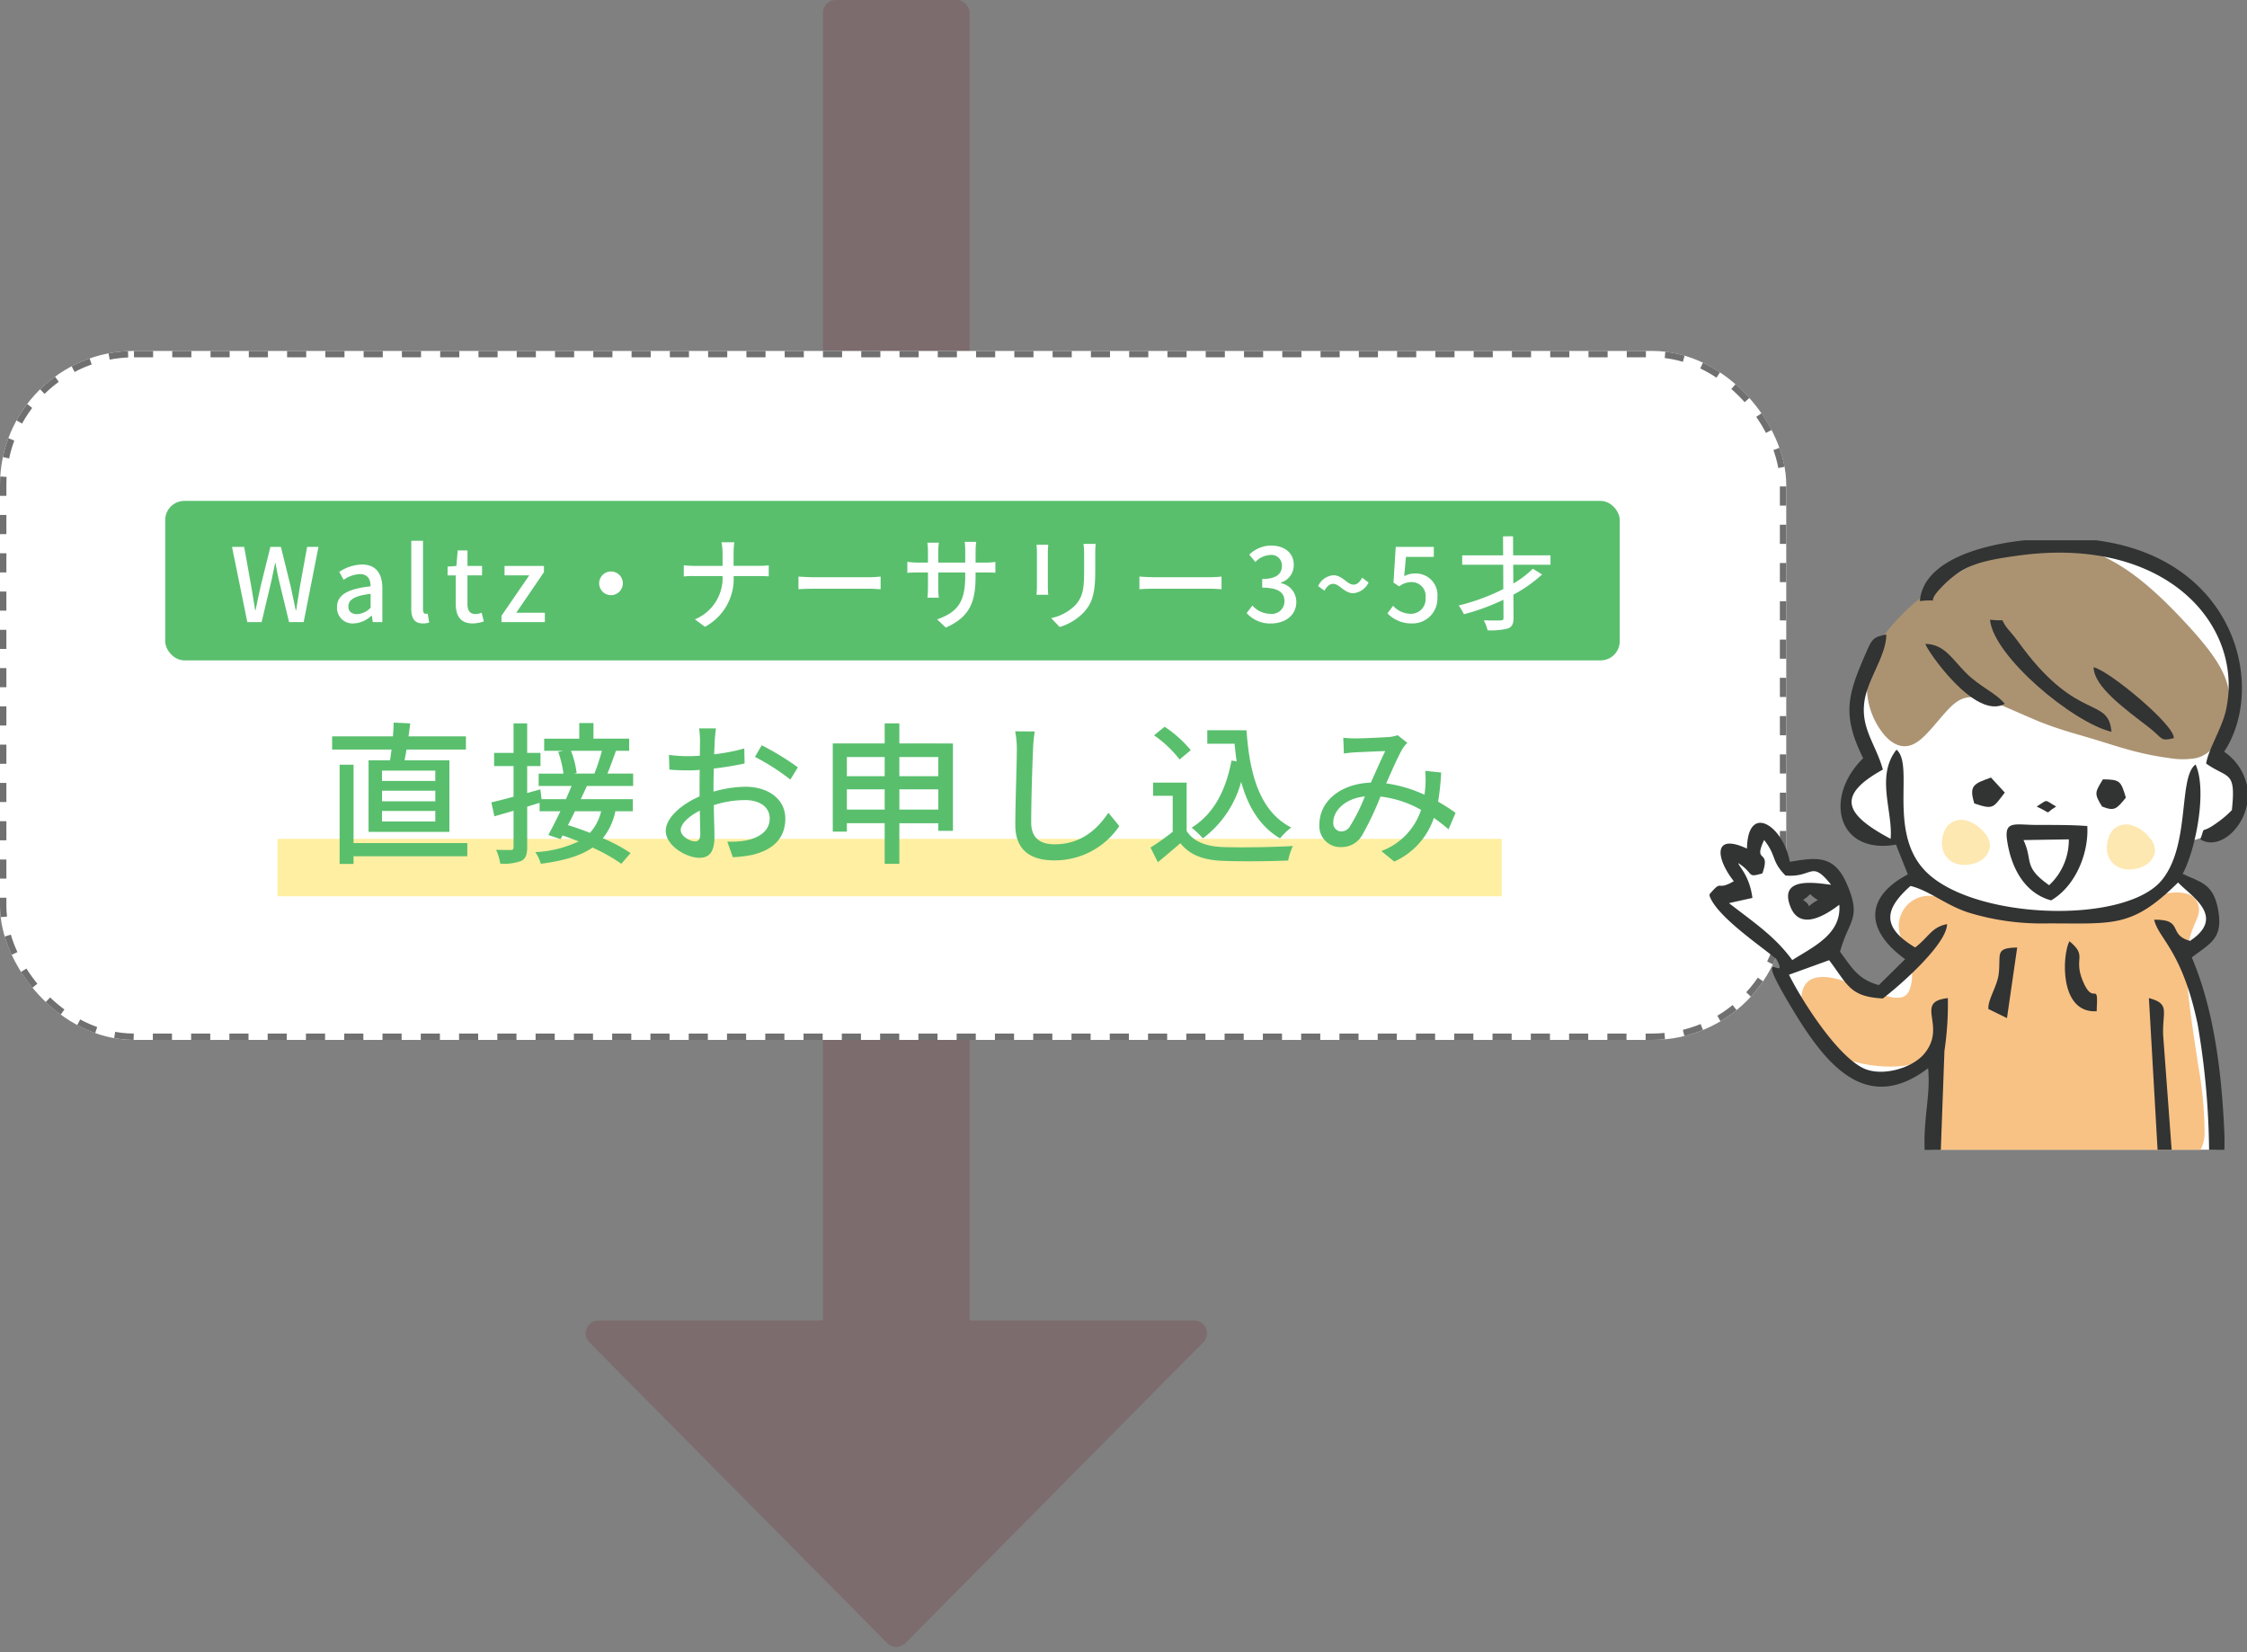 <svg xmlns="http://www.w3.org/2000/svg" width="352.223" height="259" viewBox="0 0 352.223 259">
  <rect x="0" y="0" width="352.223" height="259" fill="#808080" stroke="none"/>
  <g id="グループ_4270" data-name="グループ 4270" transform="translate(-832.5 -3686.265)">
    <g id="グループ_3616" data-name="グループ 3616" transform="translate(921.5 3686.265)">
      <path id="多角形_66" data-name="多角形 66" d="M50.079,1.435a2,2,0,0,1,2.842,0l46.7,47.158A2,2,0,0,1,98.2,52H4.8a2,2,0,0,1-1.421-3.407Z" transform="translate(103 259) rotate(180)" fill="#7c6c6e"/>
      <rect id="長方形_558" data-name="長方形 558" width="23" height="214" rx="2" transform="translate(40)" fill="#7c6c6e"/>
    </g>
    <g id="長方形_1584" data-name="長方形 1584" transform="translate(832.5 3741.274)" fill="#fff" stroke="#707070" stroke-width="1" stroke-dasharray="3">
      <rect width="280" height="108" rx="21" stroke="none"/>
      <rect x="0.5" y="0.5" width="279" height="107" rx="20.5" fill="none"/>
    </g>
    <line id="線_1284" data-name="線 1284" x2="191.898" transform="translate(876 3822.259)" fill="none" stroke="#ffefa2" stroke-width="9"/>
    <path id="パス_15694" data-name="パス 15694" d="M17.736-11.088H9.384V-12.7h8.352Zm0,3.192H9.384V-9.552h8.352Zm0,3.168H9.384V-6.384h8.352Zm-10.464-9.6V-3.1H19.944V-14.328H12.912c.1-.5.216-1.08.312-1.68h9.312v-2.064h-9c.1-.672.192-1.368.264-2.04l-2.592-.12c-.024.648-.048,1.392-.12,2.16H1.56v2.064h9.312c-.072.6-.144,1.152-.24,1.68ZM22.752-1.344H4.92V-13.632H2.736V1.92H4.92V.72H22.752Zm21.1-14.472a32.829,32.829,0,0,1-1.176,3.576H39.48l.408-.1A14,14,0,0,0,39-15.816Zm-.12,9.48a7.706,7.706,0,0,1-1.752,3.384c-1.176-.456-2.352-.888-3.456-1.2.36-.7.744-1.44,1.1-2.184Zm5.016-3.96V-12.24H44.712c.432-.984.888-2.328,1.344-3.576H48.12v-1.9H42.528V-20.16H40.3v2.448H34.8v1.9h3l-.792.168a17.089,17.089,0,0,1,.816,3.408H33.936V-10.3H39.1c-.264.648-.576,1.344-.888,2.064H34.392L34.2-9.768l-2.064.576v-4.224h2.088V-15.48H32.136v-4.632H30v4.632H26.952v2.064H30v4.8c-1.32.36-2.52.672-3.48.888L27-5.544l3-.864V-.72c0,.336-.12.456-.432.456s-1.3,0-2.3-.024a8.8,8.8,0,0,1,.648,2.16,7.7,7.7,0,0,0,3.312-.432c.672-.36.912-.984.912-2.16V-7.056c.648-.192,1.3-.408,1.944-.6v1.32h3.264c-.672,1.392-1.344,2.712-1.9,3.72l1.92.648.312-.576c.816.288,1.68.6,2.52.936A17.8,17.8,0,0,1,33.408.072,6.105,6.105,0,0,1,34.272,1.9c3.624-.48,6.24-1.248,8.112-2.544A28.487,28.487,0,0,1,46.9,1.9l1.44-1.68a25.518,25.518,0,0,0-4.344-2.328A9.864,9.864,0,0,0,45.96-6.336H48.7v-1.9h-8.16c.336-.72.672-1.416.96-2.064ZM61.728-19.32h-2.64a15.605,15.605,0,0,1,.144,1.9c0,.432-.024,1.3-.024,2.376q-.9.072-1.656.072a24.247,24.247,0,0,1-3.192-.192l.072,2.3c.792.072,1.7.12,3.168.12q.684,0,1.584-.072c-.024.912-.024,1.824-.024,2.664v1.488c-2.832,1.224-5.3,3.36-5.3,5.4,0,2.3,3.192,4.224,5.28,4.224,1.416,0,2.352-.744,2.352-3.288,0-.96-.072-2.976-.1-4.968a16.237,16.237,0,0,1,4.92-.792c2.184,0,3.84,1.032,3.84,2.88,0,2.016-1.752,3.072-3.768,3.456a12.658,12.658,0,0,1-2.88.168L64.368.864A18.654,18.654,0,0,0,67.416.5C70.944-.336,72.6-2.328,72.6-5.184c0-3.072-2.688-4.992-6.264-4.992a18.747,18.747,0,0,0-4.992.768v-.84c0-.864.024-1.824.048-2.784,1.656-.192,3.432-.48,4.824-.792l-.048-2.352a30.081,30.081,0,0,1-4.728.912c.048-.864.072-1.632.1-2.208C61.584-18.048,61.656-18.864,61.728-19.32ZM68.9-16.68l-1.056,1.824A34.763,34.763,0,0,1,73.392-11.3l1.176-1.92A42.981,42.981,0,0,0,68.9-16.68Zm-12.7,13.3c0-.96,1.248-2.184,3-3.048.024,1.56.072,2.952.072,3.72,0,.792-.336,1.1-.816,1.1C57.648-1.608,56.208-2.424,56.208-3.384ZM90.48-6.6V-9.768h6.1V-6.6Zm-8.232,0V-9.768h5.928V-6.6Zm5.928-8.232v3H82.248v-3Zm8.4,0v3h-6.1v-3Zm-6.1-2.136v-3.144h-2.3v3.144H80.04V-3.144h2.208v-1.32h5.928V1.9h2.3v-6.36h6.1v1.2h2.3v-13.7ZM111.7-18.84l-3.072-.024a13.888,13.888,0,0,1,.264,2.784c0,2.3-.24,8.5-.24,11.9,0,3.984,2.448,5.544,6.1,5.544a12.187,12.187,0,0,0,10.2-5.376L123.24-6.1c-1.728,2.568-4.248,4.944-8.448,4.944-2.088,0-3.648-.864-3.648-3.408,0-3.312.168-8.856.288-11.52A21.887,21.887,0,0,1,111.7-18.84Zm27.048-.192v2.112h4.272c.1.936.192,1.872.336,2.76l-.816-.12c-.888,4.752-2.832,8.4-6.24,10.512a14.71,14.71,0,0,1,1.752,1.68,16.433,16.433,0,0,0,6-8.856c1.08,3.888,2.928,6.984,6.1,8.856a9.768,9.768,0,0,1,1.752-1.7c-4.848-2.472-6.528-8.16-7.008-15.24Zm-2.592,3.12a18.847,18.847,0,0,0-4.1-3.672l-1.656,1.344a18.03,18.03,0,0,1,4.008,3.792Zm-.648,5.088h-5.256V-8.76h3.072v5.64a36.179,36.179,0,0,1-3.48,2.472l1.152,2.3c1.248-1.032,2.4-1.992,3.528-2.976,1.512,1.848,3.576,2.64,6.624,2.76,2.736.12,7.56.072,10.272-.048a10.166,10.166,0,0,1,.744-2.28c-3,.192-8.328.264-10.992.168-2.64-.1-4.608-.864-5.664-2.52Zm24.552-7.032.1,2.472c.6-.1,1.368-.168,1.872-.192,1.08-.048,3.648-.168,4.608-.192-.648,1.32-1.464,3.192-2.256,4.944-4.752.168-8.064,2.928-8.064,6.552a3.279,3.279,0,0,0,3.36,3.552,3.723,3.723,0,0,0,3.336-1.848,48.592,48.592,0,0,0,2.88-6.072,16.855,16.855,0,0,1,6.36,2.088A10.323,10.323,0,0,1,166.032-.1l2.016,1.656A11.53,11.53,0,0,0,174.264-5.3q1.26.9,2.3,1.8l1.1-2.592c-.744-.528-1.656-1.128-2.736-1.752a40.379,40.379,0,0,0,.48-4.56l-2.5-.264a15.527,15.527,0,0,1,.024,2.376q-.036.648-.144,1.368a21.079,21.079,0,0,0-6-1.776c.96-2.16,1.944-4.416,2.592-5.472a4.871,4.871,0,0,1,.72-.888l-1.512-1.2a5.468,5.468,0,0,1-1.392.288c-1.056.072-3.96.216-5.256.216A18.215,18.215,0,0,1,160.056-17.856ZM158.5-4.608c0-1.8,1.8-3.72,4.944-4.056a28.219,28.219,0,0,1-2.328,4.68,1.611,1.611,0,0,1-1.344.816A1.285,1.285,0,0,1,158.5-4.608Z" transform="translate(883 3819.766)" fill="#59bf6d"/>
    <rect id="長方形_1599" data-name="長方形 1599" width="228" height="25" rx="3" transform="translate(858.398 3764.781)" fill="#59bf6d"/>
    <path id="パス_15693" data-name="パス 15693" d="M2.768,0h2.24L6.56-6.544c.192-.928.384-1.808.56-2.7h.064c.16.9.336,1.776.544,2.7L9.312,0H11.6l2.32-11.792H12.144l-1.12,6.144c-.192,1.232-.4,2.5-.592,3.776h-.08c-.272-1.28-.528-2.544-.8-3.776l-1.52-6.144H6.384L4.864-5.648c-.272,1.248-.544,2.512-.8,3.776H4C3.792-3.136,3.584-4.4,3.376-5.648l-1.1-6.144H.368ZM19.424.208a4.375,4.375,0,0,0,2.8-1.216h.064L22.432,0h1.5V-5.3c0-2.336-1.008-3.728-3.2-3.728a6.74,6.74,0,0,0-3.552,1.152l.688,1.248a4.839,4.839,0,0,1,2.544-.9c1.3,0,1.664.9,1.68,1.92-3.664.4-5.264,1.376-5.264,3.264A2.431,2.431,0,0,0,19.424.208Zm.56-1.456c-.784,0-1.376-.352-1.376-1.216,0-.992.88-1.664,3.488-1.968v2.16A3.1,3.1,0,0,1,19.984-1.248ZM30.288.208A2.885,2.885,0,0,0,31.28.064l-.24-1.392a1.278,1.278,0,0,1-.3.032c-.224,0-.432-.176-.432-.672V-12.752h-1.84V-2.064C28.464-.64,28.96.208,30.288.208Zm7.824,0a5.63,5.63,0,0,0,1.728-.32L39.5-1.472a2.624,2.624,0,0,1-.944.208c-.912,0-1.28-.544-1.28-1.6V-7.328h2.288V-8.8H37.28v-2.432H35.744L35.536-8.8l-1.376.1v1.376h1.28V-2.88C35.44-1.024,36.128.208,38.112.208ZM42.608,0h6.8V-1.472h-4.48l4.336-6.352V-8.8H43.088v1.472H46.96L42.608-.992ZM59.776-7.936A1.857,1.857,0,0,0,57.92-6.08a1.857,1.857,0,0,0,1.856,1.856A1.857,1.857,0,0,0,61.632-6.08,1.857,1.857,0,0,0,59.776-7.936Zm17.488-2.848v1.968H72.8a14.137,14.137,0,0,1-1.616-.1v1.76a15.655,15.655,0,0,1,1.648-.064h4.432A7.019,7.019,0,0,1,72.928-.432L74.5.736a8.527,8.527,0,0,0,4.5-7.952h3.952c.56,0,1.264.016,1.552.048V-8.9a11.75,11.75,0,0,1-1.536.08H78.992v-1.968a14.7,14.7,0,0,1,.112-1.728H77.088A8.313,8.313,0,0,1,77.264-10.784Zm11.9,3.648v1.984c.544-.048,1.5-.08,2.384-.08h8.7c.7,0,1.44.064,1.792.08V-7.136c-.4.032-1.024.1-1.792.1h-8.7C90.688-7.04,89.7-7.1,89.168-7.136Zm27.76-.1v-.544h1.52c.768,0,1.328.016,1.584.048v-1.7a10.632,10.632,0,0,1-1.6.1h-1.5v-1.856a10.433,10.433,0,0,1,.1-1.392h-1.808a11.048,11.048,0,0,1,.08,1.392v1.856h-4.224v-1.84a8.622,8.622,0,0,1,.1-1.28H109.36a8.78,8.78,0,0,1,.1,1.28v1.84h-1.568a9.946,9.946,0,0,1-1.664-.128v1.744c.256-.032.912-.064,1.664-.064h1.568v2.4c0,.672-.064,1.328-.08,1.552h1.776a14.227,14.227,0,0,1-.08-1.552v-2.4H115.3v.64c0,4.24-1.408,5.616-4.4,6.72l1.36,1.28C116-.816,116.928-3.1,116.928-7.232Zm18.816-5.024h-1.9a12.37,12.37,0,0,1,.1,1.472v2.752c0,2.8-.208,4.048-1.328,5.328a7.463,7.463,0,0,1-3.84,2.08L130.1.768a8.738,8.738,0,0,0,3.824-2.336c1.184-1.344,1.76-2.7,1.76-6.368v-2.848C135.68-11.36,135.712-11.84,135.744-12.256Zm-7.424.128h-1.84a10.335,10.335,0,0,1,.064,1.184v5.36c0,.464-.048,1.024-.064,1.3h1.84c-.032-.32-.064-.88-.064-1.3v-5.36C128.256-11.392,128.288-11.792,128.32-12.128Zm14.288,4.992v1.984c.544-.048,1.5-.08,2.384-.08h8.7c.7,0,1.44.064,1.792.08V-7.136c-.4.032-1.024.1-1.792.1h-8.7C144.128-7.04,143.136-7.1,142.608-7.136ZM163.264.208c2.16,0,3.936-1.248,3.936-3.376a2.982,2.982,0,0,0-2.432-2.944v-.08A2.846,2.846,0,0,0,166.8-8.96c0-1.936-1.488-3.04-3.6-3.04a4.963,4.963,0,0,0-3.376,1.424l.96,1.152a3.43,3.43,0,0,1,2.352-1.1,1.636,1.636,0,0,1,1.808,1.7c0,1.184-.768,2.064-3.088,2.064v1.36c2.656,0,3.488.848,3.488,2.144A1.98,1.98,0,0,1,163.1-1.3a3.806,3.806,0,0,1-2.784-1.3l-.9,1.184A4.888,4.888,0,0,0,163.264.208Zm12.88-4.736a2.946,2.946,0,0,0,2.384-1.68L177.52-6.96c-.4.752-.832,1.088-1.344,1.088-1.008,0-1.728-1.472-3.168-1.472a2.862,2.862,0,0,0-2.384,1.7l.992.72c.4-.736.848-1.072,1.36-1.072C173.984-6,174.7-4.528,176.144-4.528Zm9.2,4.736a3.885,3.885,0,0,0,3.968-4.08,3.387,3.387,0,0,0-3.584-3.744,3.367,3.367,0,0,0-1.616.416l.272-3.024h4.368v-1.568h-5.968l-.352,5.6.9.592a3.1,3.1,0,0,1,1.888-.672,2.184,2.184,0,0,1,2.24,2.464A2.3,2.3,0,0,1,185.12-1.3a3.768,3.768,0,0,1-2.752-1.264l-.88,1.2A5.211,5.211,0,0,0,185.344.208Zm21.7-9.2v-1.472h-5.856l-.016-2.992-1.568.016.016,2.976H193.2v1.472h6.432l.016,3.808a32.324,32.324,0,0,1-6.992,2.576,8.644,8.644,0,0,1,.816,1.376A34.968,34.968,0,0,0,199.664-3.5l.016,2.8c.016.32-.112.416-.448.432s-1.5.032-2.64-.016a6.972,6.972,0,0,1,.592,1.568,10.932,10.932,0,0,0,3.2-.288c.64-.272.88-.72.864-1.712L201.232-4.3a22.636,22.636,0,0,0,4.5-3.168l-1.456-.9a15.113,15.113,0,0,1-3.056,2.32L201.2-8.992Z" transform="translate(868.5 3783.782)" fill="#fff"/>
    <g id="img" transform="translate(1100.48 3770.959)">
      <g id="グループ_4088" data-name="グループ 4088" transform="translate(0 0)">
        <path id="パス_15499" data-name="パス 15499" d="M25.093,91.984a44.369,44.369,0,0,1-6.954-6.707A22.906,22.906,0,0,1,14.2,78.505a2.739,2.739,0,0,1,.058-2.331c.119-.417-.055-.854-1.589-2.286s-4.431-3.856-6.171-5.352a16.722,16.722,0,0,1-2.626-2.5c-.3-.44-.315-.751.459-.925s2.334-.205,3.124-.283.8-.205.324-1.114-1.448-2.6-1.9-3.638-.4-1.409-.2-1.644.559-.321,1.3-.006,1.865,1.04,2.4,1.255.491-.074.411-.761a25.172,25.172,0,0,1-.2-2.626c0-.848.122-1.451.527-1.644s1.092.029,1.8,1.047A32.8,32.8,0,0,1,13.9,59.581c.514,1.053.8,1.345,1.637,1.352s2.219-.276,3.352-.212a5.253,5.253,0,0,1,2.626.87,4.361,4.361,0,0,1,1.066,1,.424.424,0,0,1,.106.376,1.532,1.532,0,0,1-.494.828,2.9,2.9,0,0,1-1.756.562,15.923,15.923,0,0,0-2.569.016,1.836,1.836,0,0,0-1.432,1.246,1.905,1.905,0,0,0,.344,1.583,1.283,1.283,0,0,0,1.255.475,4.511,4.511,0,0,0,2.074-.819A10.5,10.5,0,0,1,22.441,65.3a1.337,1.337,0,0,1,1.718.809,4.26,4.26,0,0,1-.645,2.723c-.523,1.06-1.239,2.186-1.618,3a4.191,4.191,0,0,0-.443,1.535q-.022.244.944,1.3c.963,1.053,2.89,3.163,4.177,4.338s1.936,1.416,2.7,1.095a9.766,9.766,0,0,0,2.562-2.158,17.54,17.54,0,0,0,2.2-2.553c.318-.578-.013-.706-.758-1.365A18.082,18.082,0,0,1,30.7,71.2a4.815,4.815,0,0,1,.1-5.625A13.7,13.7,0,0,1,33.961,63.2c.9-.555,1.233-.819,1.04-1.3s-.915-1.185-1.393-2.039-.716-1.859-.979-2.341-.546-.44-1.05-.469a10.308,10.308,0,0,1-1.843-.286,6.924,6.924,0,0,1-1.83-.787,7.734,7.734,0,0,1-2.228-1.82,6.273,6.273,0,0,1-1.214-3.262,7.393,7.393,0,0,1,.562-4.1c.6-1.076,1.7-1.576,2.241-2.1a1.523,1.523,0,0,0,.3-1.756,26.474,26.474,0,0,0-1.149-2.723,13.482,13.482,0,0,1-1.342-4.277,9.942,9.942,0,0,1,1.069-4.909,31.139,31.139,0,0,1,3.227-5.407,52.187,52.187,0,0,1,3.92-4.665c1.243-1.329,2.334-2.4,3.532-3.583A22.142,22.142,0,0,1,41.413,13.7a27.028,27.028,0,0,1,8.418-3.073A45.7,45.7,0,0,1,61.153,10a26.376,26.376,0,0,1,10.059,2.389,25.879,25.879,0,0,1,7.186,5.58,21.263,21.263,0,0,1,3.734,5.3,27.837,27.837,0,0,1,2.061,5.789,16.559,16.559,0,0,1,.456,6.386,30.452,30.452,0,0,1-1.811,5.811c-.511,1.4-.562,1.965-.43,2.283s.456.392,1.063.755A4.566,4.566,0,0,1,85.4,46.35a8.051,8.051,0,0,1,.318,3.5,5.173,5.173,0,0,1-.636,2.369,7.12,7.12,0,0,1-1.888,2.071,11.6,11.6,0,0,1-2.758,1.454c-.918.35-1.753.572-2.286.745s-.767.311-1.207,1.226a9.193,9.193,0,0,0-1.011,3.647c.074,1.031.864,1.393,1.84,1.811a4.664,4.664,0,0,1,2.774,2.241,6.82,6.82,0,0,1,.016,5.188,8.991,8.991,0,0,1-3.05,3.188c-.751.591-.687.777-.109,2.2a46.858,46.858,0,0,1,2.4,7.218A71.725,71.725,0,0,1,81.2,93.6c.276,3.577.443,7.073.539,9.423.032.742.055,1.368.067,1.9H37.471c.026-1.015.058-2.029.093-3.015.157-4.318.4-8.007.4-9.805s-.25-1.7-1.23-1.191a43.222,43.222,0,0,1-4.139,2,9.573,9.573,0,0,1-3.686.742c-1.037-.019-1.917-.26-3.818-1.7h0Z" transform="translate(-2.497 -9.401)" fill="#fff" fill-rule="evenodd"/>
        <path id="パス_15500" data-name="パス 15500" d="M52.753,206.73c-2.774-.771-5.188-2.055-6.608-4.28s-1.853-5.4-1.124-7.163,2.607-2.129,5.365-1.435,6.389,2.443,8.486,2.841,2.658-.562,2.957-1.618a6.605,6.605,0,0,0,.016-3.451c-.315-1.239-.973-2.559-1.4-4.062a4.738,4.738,0,0,1,5.628-6.572c2.492.347,5.5,2.064,8.618,3.021a22.332,22.332,0,0,0,10.252.562,108.535,108.535,0,0,0,12-2.973c3.551-.992,6.091-1.586,7.792-1.22A2.635,2.635,0,0,1,107,183.533c-.3,1.47-1.75,3.089-1.881,7.413s1.056,11.359,1.817,16.493a61.163,61.163,0,0,1,.989,10.483,5.782,5.782,0,0,1-.629,2.691H66.4c0-.173,0-.35,0-.53.051-3.779.446-9.1.263-11.786s-.941-2.758-1.849-2.366a12.019,12.019,0,0,1-4.065,1.535,21.591,21.591,0,0,1-8-.735Z" transform="translate(-30.33 -125.072)" fill="#f8c285" fill-rule="evenodd"/>
        <path id="パス_15501" data-name="パス 15501" d="M89.953,35.66c1.682-1.6,3.082-1.84,5.449-1.13s5.7,2.363,8.585,3.516,5.343,1.8,7.658,2.485,4.485,1.416,6.6,1.981a46.107,46.107,0,0,0,5.94,1.191,12.478,12.478,0,0,0,4.273,0,5.12,5.12,0,0,0,2.61-1.657,8.752,8.752,0,0,0,2.17-3.76,11.093,11.093,0,0,0-.279-7.173c-1.069-2.748-3.451-5.657-6.553-8.971s-6.919-7.031-11.176-9.337a20.716,20.716,0,0,0-13.665-2.344c-4.713.848-9.443,3.435-13.26,5.982a32.023,32.023,0,0,0-8.672,7.821A14.459,14.459,0,0,0,76.8,32.893a11.871,11.871,0,0,0,2.681,7.134c1.438,1.676,3.153,2.4,4.993,1.294s3.8-4.062,5.484-5.657h0Z" transform="translate(-52.137 -9.57)" fill="#ab9372" fill-rule="evenodd"/>
        <path id="パス_15502" data-name="パス 15502" d="M194.092,151.739a4.566,4.566,0,0,1,.726-3.679,2.949,2.949,0,0,1,3.089-.832,5.633,5.633,0,0,1,2.71,1.878,3.087,3.087,0,0,1,.886,2.257,3,3,0,0,1-1.127,1.878,4.135,4.135,0,0,1-1.933.806,4.206,4.206,0,0,1-2.363-.135,3.19,3.19,0,0,1-1.987-2.174Z" transform="translate(-131.695 -102.554)" fill="#fee8b1" fill-rule="evenodd"/>
        <path id="パス_15503" data-name="パス 15503" d="M113.562,149.509a4.568,4.568,0,0,1,.726-3.679,2.949,2.949,0,0,1,3.089-.832,5.641,5.641,0,0,1,2.713,1.881,3.075,3.075,0,0,1,.886,2.254,3,3,0,0,1-1.127,1.878,4.149,4.149,0,0,1-1.933.806,4.236,4.236,0,0,1-2.363-.135,3.19,3.19,0,0,1-1.987-2.174h0Z" transform="translate(-77.021 -101.04)" fill="#fee8b1" fill-rule="evenodd"/>
        <path id="パス_15510" data-name="パス 15510" d="M33.7,135.128c0-.356-.006-.719-.01-1.1-.026-4.4.944-7.824.568-11.69-10.04,7.619-16.493-1.252-21.573-9.767-6.364-10.666.067-3.1-2.206-7.343C7.712,102.947,1.14,98.517,0,95.332v-.266c2.135-2.5.954-.379,3.8-2.042C1.043,89.552.395,85.362,5.86,87.915c.141-7.3,5.712-3.545,6.717,2.071,4.171-.694,6.958-1.159,8.955,3.506,2.337,5.471.3,5.519-1.085,10.592,1.888,2.485,2.732,4.289,6.084,5.227l4.123-4.065c-6.437-4.662-6.181-9.812.421-13.286l-1.856-4.668c-9.24,1.6-11.372-7.439-5.144-13.543-3.3-6.7-2.514-9.754.36-16.33,1.037-2.376,1.146-2.649,3.272-3.06-.029,3.313-2.864,6.89-3.41,10.329-.694,4.347,1.788,6.874,2.867,10.839-7.381,4.087-5.975,7.028,1.214,10.855.388-4.3-2.369-9.809.921-13.973,2.793,2.315-1.262,12.464,4.177,18.648,7.06,8.027,31.555,8.916,37.408,1.808,4.53-5.506,2.549-16.166,5.3-18.134,1.859,4.068-.01,13.43-2.023,17.129,2.678,1.339,4.826,1.4,5.577,5.77.764,4.44-1.3,5.14-4.151,7.343,3.268,7.693,4.5,16.676,5,25.4.083,1.451.18,3.146.109,4.752H78.3a122.382,122.382,0,0,0-1.8-19.707c-2.421-11.559-6.113-13.353-6.81-16.352,4.726-.09,2.077,2.35,5.622,3.31,5.757-3.808.071-7.054-1.869-9.154C66.1,100.459,63.363,99.6,52.72,99.64a38.9,38.9,0,0,1-12.194-1.721c-3.554-1.169-6.113-3.445-9.032-4.151-4.19,3.708-4.489,6.5.732,9.645,2.225-1.718,2.556-3.179,5-3.66-.039,3.14-7.333,9.577-10.069,11.652-5.2-.276-5.49-2.142-8.412-6l-6.3,2.28c2.119,4.219,7.58,12.766,11.732,14.686,2.845,1.313,7.552-.006,9.462-2.286,3.689-4.408-1.715-8.126,3.712-8.736a49.581,49.581,0,0,1-.533,8.255l-.568,15.533H33.69Zm38.731,0L71.1,117.161c-.138-3.773,1.149-4.9-2.235-5.818l1.361,23.785H72.43ZM14.65,95.967c1.862-1.223.372-1.153,2.325,0-2.456,1.448-.559,1.092-2.325,0h0ZM4.508,90.191C7.083,91.871,5.744,92.529,8.28,91.8c1.387-3.984-1.538-1.4.273-5.237,2.039,2.607,1.043,3.214,3.342,5.571,4.344.376,3.981-2.54,7.15,1.448-2.064-.225-8.361-1.461-6.351,3.493,1.548,3.814,5.6,1.188,7.641-.36.366,4.578-3.988,6.534-7.372,8.675-2.726-3.734-6-5.879-9.921-8.929l3.67-.816c-.421-3.477-2.177-5-2.206-5.455h0Z" transform="translate(0 -39.588)" fill="#323333" fill-rule="evenodd"/>
        <path id="パス_15511" data-name="パス 15511" d="M102.67,17.873c3.763-.4.658.748,3.182-1.946,3.407-3.638,6.081-4.35,12.374-5.2,23.165-3.14,35.385,11.051,32.409,24.318-.623,2.777-2.745,6.055-3.089,8.3,3.419,2.424,4.71,1,4.029,7.3a15.749,15.749,0,0,1-2.376,2.016c-2.752,1.984-1.67.055-2.562,2.565,2.752,1.7,6.524-1.39,7.311-5.449V46.769a8.671,8.671,0,0,0-3.583-5.282c6.675-10.085,1.881-30.28-20.057-33.138H119.028c-.507.058-1.018.122-1.535.193-4.6.639-14.262,2.774-14.824,9.324h0Z" transform="translate(-69.706 -8.35)" fill="#323333" fill-rule="evenodd"/>
        <path id="パス_15512" data-name="パス 15512" d="M147.661,149.507l7.109-.112a9.69,9.69,0,0,1-3.089,7.186c-4.171-2.935-2.475-3.843-4.02-7.07h0Zm4.331,9.452c3.834-2.225,5.914-7.394,5.673-11.652-2.6-.2-5.339-.164-7.991-.173-3.32-.013-5.038-.742-4.591,2.363.6,4.187,2.639,8.3,6.909,9.462Z" transform="translate(-98.454 -102.518)" fill="#323333" fill-rule="evenodd"/>
        <path id="パス_15513" data-name="パス 15513" d="M155.946,64.7c-.488-5.561-5.153-1.5-13.922-13.177-.668-.889-1.175-1.637-1.92-2.475-2.3-2.585.093-1.551-3.2-1.92.514,5.718,12.949,16.1,19.046,17.572Z" transform="translate(-92.946 -34.679)" fill="#323333" fill-rule="evenodd"/>
        <path id="パス_15514" data-name="パス 15514" d="M200.06,81.429c.144-2.074-10.249-10.65-12.58-11.109.058,3.066,4.925,6.531,8.656,9.417,2.289,1.769,1.727,2.244,3.923,1.692Z" transform="translate(-127.286 -50.423)" fill="#323333" fill-rule="evenodd"/>
        <path id="パス_15515" data-name="パス 15515" d="M117.8,68.314c-1.474-1.785-3.911-2.636-6.174-4.938-2.132-2.167-3.336-4.418-6.277-4.456.2.947,7.8,12.056,12.454,9.391h0Z" transform="translate(-71.525 -42.684)" fill="#323333" fill-rule="evenodd"/>
        <path id="パス_15516" data-name="パス 15516" d="M136.1,216.792l2.919,1.426,1.6-11.067c-3.606.067-2.52,1.015-2.9,4.171-.238,1.952-1.718,3.956-1.618,5.471Z" transform="translate(-92.399 -143.321)" fill="#323333" fill-rule="evenodd"/>
        <path id="パス_15517" data-name="パス 15517" d="M178.454,215.064c.292-5.272-.459-.494-2.215-4.855-1.442-3.58.835-3.734-2.052-6.129-1.114,2.039-1.673,11.331,4.27,10.981h0Z" transform="translate(-117.778 -141.237)" fill="#323333" fill-rule="evenodd"/>
        <path id="パス_15518" data-name="パス 15518" d="M128.539,128.248c3.021,1,2.931.684,4.771-1.715l-2.164-2.353c-2.63.947-3.516,1.2-2.607,4.071h0Z" transform="translate(-87.034 -86.991)" fill="#323333" fill-rule="evenodd"/>
        <path id="パス_15519" data-name="パス 15519" d="M189.763,129.31c1.952.761,2.254.4,3.724-1.4-.787-2.623-.909-2.832-3.6-2.867-1.207,1.994-1.451,2.186-.125,4.267h0Z" transform="translate(-128.23 -87.574)" fill="#323333" fill-rule="evenodd"/>
        <path id="パス_15520" data-name="パス 15520" d="M159.71,136.522c2.7,1.246,1.011,1.146,3.057,0-1.942-1.114-1.2-1.178-3.057,0Z" transform="translate(-108.432 -94.786)" fill="#323333" fill-rule="evenodd"/>
      </g>
    </g>
  </g>
</svg>

